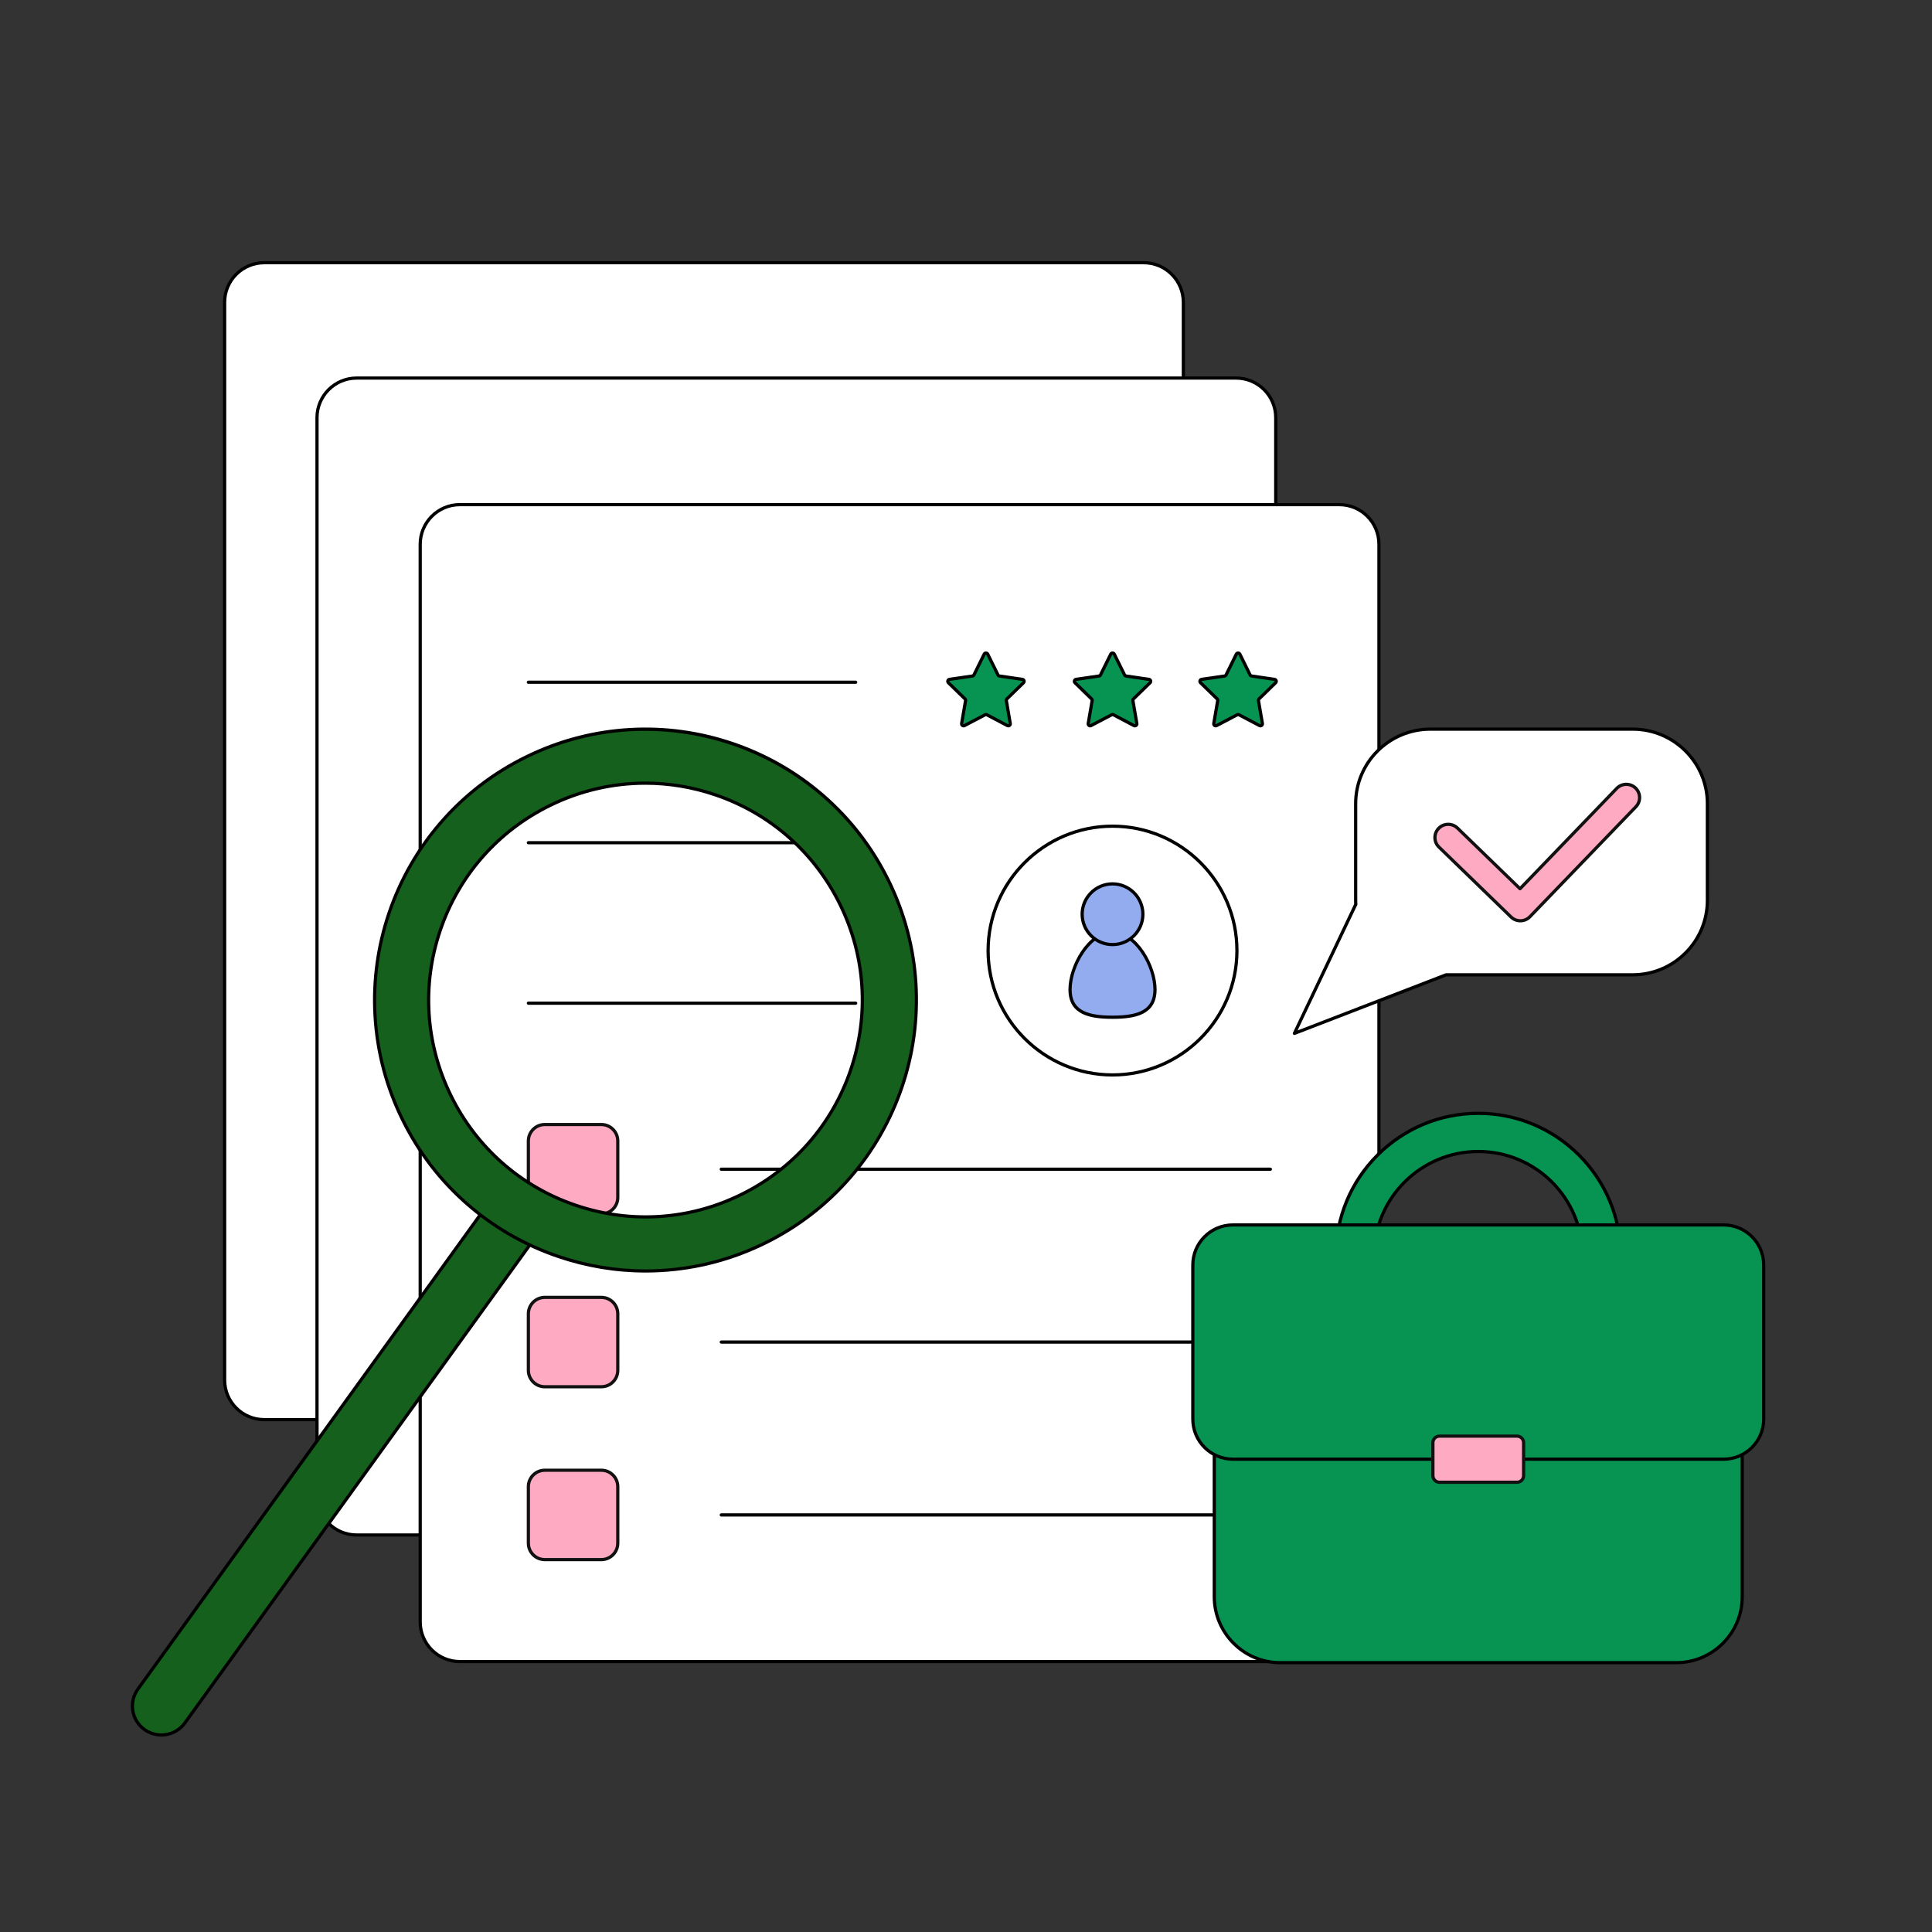 <svg width="11560" height="11560" viewBox="0 0 11560 11560" fill="none" xmlns="http://www.w3.org/2000/svg">
<rect x="0" y="0" width="11560" height="11560" fill="#333333" stroke="none"/>
<g clip-path="url(#clip0_83_68)">
<path d="M6843.43 1571.88H1581.06C1450.12 1571.88 1343.98 1677.99 1343.98 1808.88V8257.3C1343.98 8388.19 1450.12 8494.3 1581.06 8494.3H6843.43C6974.36 8494.3 7080.5 8388.19 7080.5 8257.3V1808.88C7080.5 1677.99 6974.36 1571.88 6843.43 1571.88Z" fill="white"/>
<path d="M6843.42 8503.93H1581.06C1445.02 8503.93 1334.35 8393.29 1334.35 8257.3V1808.88C1334.35 1672.89 1445.02 1562.25 1581.06 1562.25H6843.42C6979.46 1562.25 7090.13 1672.89 7090.13 1808.88V8257.3C7090.13 8393.29 6979.46 8503.93 6843.42 8503.93ZM1581.06 1581.5C1455.64 1581.5 1353.61 1683.51 1353.61 1808.88V8257.3C1353.61 8382.67 1455.64 8484.68 1581.06 8484.68H6843.42C6968.84 8484.68 7070.87 8382.68 7070.87 8257.3V1808.88C7070.87 1683.51 6968.84 1581.5 6843.42 1581.5H1581.06Z" fill="black"/>
<path d="M7396.23 2262.12H2133.86C2002.93 2262.12 1896.79 2368.23 1896.79 2499.13V8947.55C1896.79 9078.44 2002.93 9184.55 2133.86 9184.55H7396.23C7527.17 9184.55 7633.31 9078.44 7633.31 8947.55V2499.13C7633.31 2368.23 7527.17 2262.12 7396.23 2262.12Z" fill="white"/>
<path d="M7396.23 9194.18H2133.86C1997.83 9194.18 1887.16 9083.54 1887.16 8947.55V2499.13C1887.16 2363.14 1997.83 2252.5 2133.86 2252.5H7396.23C7532.26 2252.5 7642.94 2363.14 7642.94 2499.13V8947.55C7642.94 9083.54 7532.27 9194.18 7396.23 9194.18ZM2133.86 2271.75C2008.45 2271.75 1906.42 2373.75 1906.42 2499.13V8947.55C1906.42 9072.92 2008.45 9174.93 2133.86 9174.93H7396.23C7521.64 9174.93 7623.68 9072.93 7623.68 8947.55V2499.13C7623.68 2373.75 7521.65 2271.75 7396.23 2271.75H2133.86V2271.75Z" fill="black"/>
<path d="M8013.75 3019.46H2751.38C2620.44 3019.46 2514.3 3125.57 2514.3 3256.46V9704.88C2514.3 9835.77 2620.44 9941.88 2751.38 9941.88H8013.75C8144.68 9941.88 8250.82 9835.77 8250.82 9704.88V3256.46C8250.82 3125.57 8144.68 3019.46 8013.75 3019.46Z" fill="white"/>
<path d="M8013.74 9951.51H2751.37C2615.34 9951.51 2504.67 9840.87 2504.67 9704.88V3256.46C2504.67 3120.47 2615.34 3009.83 2751.37 3009.83H8013.74C8149.77 3009.83 8260.45 3120.47 8260.45 3256.46V9704.88C8260.45 9840.87 8149.78 9951.51 8013.74 9951.51ZM2751.37 3029.09C2625.96 3029.09 2523.92 3131.09 2523.92 3256.47V9704.88C2523.92 9830.26 2625.96 9932.26 2751.37 9932.26H8013.74C8139.16 9932.26 8241.19 9830.26 8241.19 9704.88V3256.46C8241.19 3131.09 8139.16 3029.08 8013.74 3029.08H2751.37V3029.09Z" fill="black"/>
<path d="M6656.71 6431.79C7067.85 6431.79 7401.13 6098.6 7401.13 5687.6C7401.13 5276.59 7067.85 4943.4 6656.71 4943.4C6245.58 4943.4 5912.3 5276.59 5912.3 5687.6C5912.3 6098.6 6245.58 6431.79 6656.71 6431.79Z" fill="white"/>
<path d="M6656.71 6441.41C6240.93 6441.41 5902.67 6103.25 5902.67 5687.59C5902.67 5271.93 6240.93 4933.78 6656.71 4933.78C7072.5 4933.78 7410.76 5271.93 7410.76 5687.59C7410.76 6103.25 7072.5 6441.41 6656.71 6441.41ZM6656.71 4953.03C6251.55 4953.03 5921.93 5282.55 5921.93 5687.59C5921.93 6092.63 6251.55 6422.16 6656.71 6422.16C7061.88 6422.16 7391.51 6092.63 7391.51 5687.59C7391.51 5282.55 7061.88 4953.03 6656.71 4953.03Z" fill="black"/>
<path d="M6910.86 5920.41C6910.86 6060.73 6797.08 6086.57 6656.71 6086.57C6516.35 6086.57 6402.57 6060.73 6402.57 5920.41C6402.57 5780.09 6516.35 5578.43 6656.71 5578.43C6797.08 5578.43 6910.86 5780.09 6910.86 5920.41Z" fill="#92ACEF"/>
<path d="M6656.71 6096.19C6526.28 6096.19 6392.94 6075.31 6392.94 5920.41C6392.94 5782.1 6506.21 5568.81 6656.71 5568.81C6807.22 5568.81 6920.49 5782.1 6920.49 5920.41C6920.49 6075.31 6787.15 6096.19 6656.71 6096.19ZM6656.71 5588.06C6574.5 5588.06 6513.83 5659.57 6484.98 5702.2C6440.09 5768.53 6412.2 5852.14 6412.2 5920.41C6412.2 6031.59 6483.04 6076.94 6656.71 6076.94C6830.39 6076.94 6901.23 6031.59 6901.23 5920.41C6901.23 5852.15 6873.34 5768.53 6828.45 5702.2C6799.6 5659.57 6738.93 5588.06 6656.71 5588.06Z" fill="black"/>
<path d="M6656.71 5651.85C6757.05 5651.85 6838.39 5570.54 6838.39 5470.24C6838.39 5369.93 6757.05 5288.62 6656.71 5288.62C6556.38 5288.62 6475.04 5369.93 6475.04 5470.24C6475.04 5570.54 6556.38 5651.85 6656.71 5651.85Z" fill="#92ACEF"/>
<path d="M6656.71 5661.47C6551.23 5661.47 6465.42 5575.69 6465.42 5470.23C6465.42 5364.78 6551.23 5278.99 6656.71 5278.99C6762.2 5278.99 6848.01 5364.78 6848.01 5470.23C6848.01 5575.69 6762.2 5661.47 6656.71 5661.47ZM6656.71 5298.24C6561.85 5298.24 6484.67 5375.4 6484.67 5470.23C6484.67 5565.07 6561.85 5642.22 6656.71 5642.22C6751.58 5642.22 6828.76 5565.07 6828.76 5470.23C6828.76 5375.4 6751.58 5298.24 6656.71 5298.24Z" fill="black"/>
<path d="M3598.09 7762.82H3259.84C3205.53 7762.82 3161.51 7806.83 3161.51 7861.12V8199.27C3161.51 8253.56 3205.53 8297.57 3259.84 8297.57H3598.09C3652.4 8297.57 3696.42 8253.56 3696.42 8199.27V7861.12C3696.42 7806.83 3652.4 7762.82 3598.09 7762.82Z" fill="#FFAAC3"/>
<path d="M3598.09 8307.2H3259.84C3200.31 8307.2 3151.88 8258.78 3151.88 8199.27V7861.13C3151.88 7801.61 3200.31 7753.2 3259.84 7753.2H3598.09C3657.62 7753.2 3706.05 7801.61 3706.05 7861.13V8199.27C3706.05 8258.78 3657.62 8307.2 3598.09 8307.2ZM3259.84 7772.45C3210.93 7772.45 3171.14 7812.23 3171.14 7861.12V8199.27C3171.14 8248.16 3210.93 8287.94 3259.84 8287.94H3598.09C3647 8287.94 3686.8 8248.16 3686.8 8199.27V7861.12C3686.8 7812.23 3647 7772.45 3598.09 7772.45H3259.84Z" fill="#111111"/>
<path d="M7581.27 8039.82H4315.7C4313.14 8039.82 4310.7 8038.8 4308.89 8037C4307.08 8035.19 4306.07 8032.75 4306.07 8030.19C4306.07 8027.64 4307.08 8025.19 4308.89 8023.39C4310.7 8021.58 4313.14 8020.57 4315.7 8020.57H7581.27C7583.83 8020.57 7586.28 8021.58 7588.08 8023.39C7589.89 8025.19 7590.9 8027.64 7590.9 8030.19C7590.9 8032.75 7589.89 8035.19 7588.08 8037C7586.28 8038.8 7583.82 8039.82 7581.27 8039.82Z" fill="black"/>
<path d="M3598.09 6728.55H3259.84C3205.53 6728.55 3161.51 6772.57 3161.51 6826.85V7165.01C3161.51 7219.3 3205.53 7263.31 3259.84 7263.31H3598.09C3652.4 7263.31 3696.42 7219.3 3696.42 7165.01V6826.85C3696.42 6772.57 3652.4 6728.55 3598.09 6728.55Z" fill="#FFAAC3"/>
<path d="M3598.09 7272.93H3259.84C3200.31 7272.93 3151.88 7224.52 3151.88 7165.01V6826.86C3151.88 6767.35 3200.31 6718.93 3259.84 6718.93H3598.09C3657.62 6718.93 3706.05 6767.35 3706.05 6826.86V7165.01C3706.05 7224.52 3657.62 7272.93 3598.09 7272.93ZM3259.84 6738.18C3210.93 6738.18 3171.14 6777.96 3171.14 6826.85V7165C3171.14 7213.9 3210.93 7253.68 3259.84 7253.68H3598.09C3647 7253.68 3686.8 7213.9 3686.8 7165V6826.85C3686.8 6777.96 3647 6738.18 3598.09 6738.18H3259.84Z" fill="#111111"/>
<path d="M7601.07 7005.56H4315.7C4313.14 7005.56 4310.7 7004.54 4308.89 7002.74C4307.08 7000.93 4306.07 6998.48 4306.07 6995.93C4306.07 6993.38 4307.08 6990.93 4308.89 6989.12C4310.7 6987.32 4313.14 6986.3 4315.7 6986.3H7601.07C7603.62 6986.3 7606.07 6987.32 7607.87 6989.12C7609.68 6990.93 7610.69 6993.38 7610.69 6995.93C7610.69 6998.48 7609.68 7000.93 7607.87 7002.74C7606.07 7004.54 7603.62 7005.56 7601.07 7005.56Z" fill="black"/>
<path d="M3598.09 8797.09H3259.84C3205.53 8797.09 3161.51 8841.1 3161.51 8895.39V9233.54C3161.51 9287.83 3205.53 9331.84 3259.84 9331.84H3598.09C3652.4 9331.84 3696.42 9287.83 3696.42 9233.54V8895.39C3696.42 8841.1 3652.4 8797.09 3598.09 8797.09Z" fill="#FFAAC3"/>
<path d="M3598.09 9341.46H3259.84C3200.31 9341.46 3151.88 9293.05 3151.88 9233.54V8895.38C3151.88 8835.88 3200.31 8787.46 3259.84 8787.46H3598.09C3657.62 8787.46 3706.05 8835.88 3706.05 8895.38V9233.54C3706.05 9293.05 3657.62 9341.46 3598.09 9341.46ZM3259.84 8806.71C3210.93 8806.71 3171.14 8846.49 3171.14 8895.38V9233.53C3171.14 9282.43 3210.93 9322.21 3259.84 9322.21H3598.09C3647 9322.21 3686.8 9282.43 3686.8 9233.53V8895.38C3686.8 8846.49 3647 8806.71 3598.09 8806.71H3259.84Z" fill="#111111"/>
<path d="M7601.07 9074.09H4315.7C4313.15 9074.09 4310.7 9073.07 4308.89 9071.27C4307.09 9069.46 4306.07 9067.01 4306.07 9064.46C4306.07 9061.91 4307.09 9059.46 4308.89 9057.65C4310.7 9055.85 4313.15 9054.83 4315.7 9054.83H7601.07C7603.62 9054.83 7606.07 9055.85 7607.87 9057.65C7609.68 9059.46 7610.69 9061.91 7610.69 9064.46C7610.69 9067.01 7609.68 9069.46 7607.87 9071.27C7606.07 9073.07 7603.62 9074.09 7601.07 9074.09ZM5119.87 5051.97H3161.51C3158.96 5051.97 3156.51 5050.95 3154.7 5049.15C3152.9 5047.34 3151.88 5044.89 3151.88 5042.34C3151.88 5039.79 3152.9 5037.34 3154.7 5035.53C3156.51 5033.73 3158.96 5032.71 3161.51 5032.71H5119.87C5122.43 5032.71 5124.88 5033.73 5126.68 5035.53C5128.49 5037.34 5129.5 5039.79 5129.5 5042.34C5129.5 5044.89 5128.49 5047.34 5126.68 5049.15C5124.88 5050.95 5122.43 5051.97 5119.87 5051.97Z" fill="black"/>
<path d="M5909.97 3914.09L5971.37 4038.47C5972.22 4040.19 5973.47 4041.67 5975.02 4042.8C5976.57 4043.92 5978.37 4044.65 5980.27 4044.93L6117.57 4064.87C6127.26 4066.28 6131.12 4078.18 6124.11 4085.02L6024.76 4181.83C6023.39 4183.17 6022.37 4184.82 6021.77 4186.64C6021.18 4188.46 6021.04 4190.4 6021.37 4192.28L6044.82 4328.99C6046.48 4338.64 6036.35 4345.99 6027.68 4341.43L5904.88 4276.89C5903.18 4276 5901.3 4275.54 5899.38 4275.54C5897.47 4275.54 5895.58 4276 5893.88 4276.89L5771.08 4341.43C5762.41 4345.99 5752.28 4338.63 5753.94 4328.99L5777.4 4192.28C5777.72 4190.4 5777.58 4188.46 5776.99 4186.64C5776.4 4184.82 5775.37 4183.17 5774 4181.83L5674.65 4085.02C5667.64 4078.19 5671.51 4066.28 5681.2 4064.87L5818.5 4044.93C5820.39 4044.65 5822.19 4043.92 5823.74 4042.8C5825.29 4041.67 5826.54 4040.19 5827.39 4038.47L5888.79 3914.09C5893.12 3905.31 5905.65 3905.31 5909.98 3914.09H5909.97Z" fill="#079452"/>
<path d="M6033.2 4352.44C6029.71 4352.44 6026.28 4351.58 6023.2 4349.95L5900.39 4285.41C5900.08 4285.24 5899.73 4285.15 5899.38 4285.15C5899.02 4285.15 5898.67 4285.24 5898.36 4285.41L5775.55 4349.95C5772.02 4351.83 5768.02 4352.67 5764.03 4352.38C5760.04 4352.09 5756.21 4350.69 5752.98 4348.32C5749.73 4345.98 5747.21 4342.78 5745.7 4339.07C5744.19 4335.36 5743.75 4331.3 5744.45 4327.36L5767.9 4190.65C5767.96 4190.31 5767.94 4189.95 5767.83 4189.61C5767.72 4189.28 5767.53 4188.97 5767.27 4188.73L5667.92 4091.91C5665.04 4089.12 5663.01 4085.59 5662.05 4081.7C5661.09 4077.82 5661.25 4073.74 5662.5 4069.94C5663.72 4066.12 5665.99 4062.74 5669.05 4060.16C5672.11 4057.58 5675.84 4055.91 5679.81 4055.35L5817.1 4035.4C5817.45 4035.35 5817.79 4035.22 5818.07 4035.01C5818.36 4034.8 5818.59 4034.53 5818.75 4034.21L5880.15 3909.83C5883.79 3902.46 5891.15 3897.88 5899.38 3897.88C5907.6 3897.88 5914.96 3902.45 5918.6 3909.83L5980.01 4034.21C5980.16 4034.52 5980.39 4034.8 5980.68 4035.01C5980.97 4035.22 5981.3 4035.35 5981.65 4035.4L6118.95 4055.35C6122.91 4055.91 6126.64 4057.58 6129.7 4060.16C6132.76 4062.74 6135.03 4066.12 6136.25 4069.94C6138.8 4077.75 6136.72 4086.17 6130.83 4091.91L6031.48 4188.72C6031.22 4188.97 6031.03 4189.27 6030.92 4189.61C6030.82 4189.95 6030.79 4190.31 6030.85 4190.65L6054.3 4327.36C6055 4331.3 6054.56 4335.36 6053.06 4339.07C6051.55 4342.78 6049.02 4345.98 6045.77 4348.32C6042.12 4350.99 6037.72 4352.43 6033.19 4352.44L6033.2 4352.44ZM5899.38 4265.91C5902.81 4265.91 5906.23 4266.73 5909.35 4268.37L6032.16 4332.92C6032.52 4333.12 6032.93 4333.22 6033.34 4333.19C6033.75 4333.16 6034.14 4333.01 6034.47 4332.75C6034.81 4332.53 6035.08 4332.2 6035.23 4331.82C6035.39 4331.44 6035.42 4331.02 6035.34 4330.62L6011.88 4193.91C6011.29 4190.49 6011.55 4186.97 6012.62 4183.66C6013.7 4180.35 6015.56 4177.36 6018.05 4174.93L6117.4 4078.12C6117.71 4077.85 6117.93 4077.49 6118.03 4077.09C6118.12 4076.69 6118.1 4076.27 6117.96 4075.88C6117.85 4075.49 6117.62 4075.13 6117.31 4074.87C6116.99 4074.6 6116.6 4074.44 6116.19 4074.39L5978.89 4054.45C5975.45 4053.95 5972.18 4052.62 5969.37 4050.58C5966.56 4048.53 5964.29 4045.84 5962.75 4042.72L5901.35 3918.34C5901.17 3917.98 5900.89 3917.67 5900.54 3917.46C5900.2 3917.24 5899.8 3917.13 5899.39 3917.13C5898.98 3917.13 5898.59 3917.24 5898.24 3917.46C5897.89 3917.67 5897.62 3917.98 5897.43 3918.34L5836.03 4042.72C5834.49 4045.84 5832.22 4048.54 5829.41 4050.58C5826.6 4052.62 5823.33 4053.95 5819.89 4054.45L5682.59 4074.39C5682.18 4074.44 5681.79 4074.6 5681.48 4074.87C5681.16 4075.13 5680.94 4075.49 5680.83 4075.88C5680.68 4076.27 5680.66 4076.69 5680.76 4077.09C5680.86 4077.49 5681.07 4077.85 5681.38 4078.12L5780.73 4174.93C5783.23 4177.36 5785.09 4180.35 5786.16 4183.66C5787.24 4186.97 5787.49 4190.48 5786.9 4193.91L5763.45 4330.61C5763.36 4331.01 5763.4 4331.43 5763.55 4331.82C5763.71 4332.2 5763.97 4332.52 5764.32 4332.75C5765.04 4333.27 5765.82 4333.33 5766.62 4332.91L5889.42 4268.37C5892.55 4266.72 5895.97 4265.9 5899.4 4265.9L5899.38 4265.91Z" fill="black"/>
<path d="M6667.31 3914.09L6728.71 4038.47C6729.56 4040.19 6730.81 4041.67 6732.36 4042.8C6733.91 4043.92 6735.71 4044.65 6737.6 4044.93L6874.9 4064.87C6884.59 4066.28 6888.46 4078.18 6881.45 4085.02L6782.1 4181.83C6780.73 4183.17 6779.7 4184.82 6779.11 4186.64C6778.52 4188.46 6778.38 4190.4 6778.7 4192.28L6802.16 4328.99C6803.81 4338.64 6793.68 4345.99 6785.02 4341.43L6662.21 4276.89C6660.52 4276 6658.63 4275.54 6656.72 4275.54C6654.8 4275.54 6652.91 4276 6651.22 4276.89L6528.41 4341.43C6519.75 4345.99 6509.62 4338.63 6511.28 4328.99L6534.73 4192.28C6535.06 4190.4 6534.92 4188.46 6534.32 4186.64C6533.73 4184.82 6532.71 4183.17 6531.33 4181.83L6431.98 4085.02C6424.97 4078.19 6428.84 4066.28 6438.53 4064.87L6575.83 4044.93C6577.73 4044.65 6579.53 4043.92 6581.08 4042.8C6582.62 4041.67 6583.88 4040.19 6584.72 4038.47L6646.13 3914.09C6650.46 3905.31 6662.98 3905.31 6667.31 3914.09H6667.31Z" fill="#079452"/>
<path d="M6790.53 4352.44C6787.05 4352.44 6783.62 4351.58 6780.54 4349.95L6657.73 4285.41C6657.42 4285.24 6657.07 4285.15 6656.71 4285.15C6656.36 4285.15 6656.01 4285.24 6655.7 4285.41L6532.89 4349.95C6529.35 4351.83 6525.36 4352.67 6521.37 4352.38C6517.37 4352.09 6513.54 4350.69 6510.31 4348.32C6507.06 4345.98 6504.54 4342.78 6503.03 4339.07C6501.52 4335.36 6501.09 4331.3 6501.78 4327.36L6525.24 4190.65C6525.3 4190.31 6525.27 4189.95 6525.16 4189.61C6525.05 4189.28 6524.86 4188.97 6524.61 4188.73L6425.26 4091.91C6422.38 4089.12 6420.34 4085.59 6419.38 4081.7C6418.42 4077.82 6418.58 4073.74 6419.83 4069.94C6421.06 4066.12 6423.33 4062.74 6426.39 4060.16C6429.45 4057.58 6433.18 4055.91 6437.14 4055.35L6574.44 4035.4C6574.79 4035.35 6575.12 4035.22 6575.41 4035.01C6575.69 4034.8 6575.92 4034.53 6576.08 4034.21L6637.49 3909.83C6641.13 3902.46 6648.49 3897.88 6656.71 3897.88C6664.93 3897.88 6672.3 3902.45 6675.94 3909.83L6737.34 4034.21C6737.5 4034.53 6737.73 4034.8 6738.02 4035.01C6738.3 4035.22 6738.64 4035.35 6738.99 4035.4L6876.28 4055.35C6880.25 4055.91 6883.97 4057.58 6887.03 4060.16C6890.09 4062.74 6892.37 4066.12 6893.59 4069.94C6896.13 4077.75 6894.05 4086.17 6888.17 4091.91L6788.81 4188.72C6788.56 4188.97 6788.37 4189.27 6788.26 4189.61C6788.15 4189.95 6788.12 4190.31 6788.18 4190.65L6811.64 4327.36C6812.33 4331.3 6811.9 4335.36 6810.39 4339.07C6808.88 4342.78 6806.36 4345.98 6803.11 4348.32C6799.46 4350.99 6795.05 4352.43 6790.53 4352.44L6790.53 4352.44ZM6656.72 4265.91C6660.15 4265.91 6663.57 4266.73 6666.69 4268.37L6789.5 4332.92C6789.85 4333.12 6790.26 4333.22 6790.67 4333.19C6791.08 4333.16 6791.48 4333.01 6791.8 4332.75C6792.14 4332.53 6792.41 4332.2 6792.57 4331.82C6792.72 4331.44 6792.76 4331.02 6792.67 4330.62L6769.22 4193.91C6768.63 4190.49 6768.88 4186.97 6769.96 4183.66C6771.03 4180.35 6772.9 4177.36 6775.39 4174.93L6874.74 4078.12C6875.04 4077.85 6875.26 4077.49 6875.36 4077.09C6875.46 4076.69 6875.44 4076.27 6875.29 4075.88C6875.18 4075.49 6874.95 4075.13 6874.64 4074.87C6874.33 4074.6 6873.94 4074.44 6873.53 4074.39L6736.23 4054.45C6732.79 4053.95 6729.52 4052.62 6726.71 4050.58C6723.9 4048.53 6721.62 4045.84 6720.09 4042.72L6658.68 3918.34C6658.5 3917.98 6658.22 3917.67 6657.88 3917.46C6657.53 3917.24 6657.13 3917.13 6656.73 3917.13C6656.32 3917.13 6655.92 3917.24 6655.58 3917.46C6655.23 3917.67 6654.95 3917.98 6654.77 3918.34L6593.37 4042.72C6591.83 4045.84 6589.56 4048.53 6586.75 4050.58C6583.93 4052.62 6580.67 4053.95 6577.23 4054.45L6439.92 4074.39C6439.51 4074.44 6439.13 4074.6 6438.81 4074.87C6438.5 4075.13 6438.27 4075.49 6438.16 4075.88C6438.02 4076.27 6437.99 4076.69 6438.09 4077.09C6438.19 4077.49 6438.41 4077.85 6438.72 4078.12L6538.07 4174.93C6540.56 4177.36 6542.42 4180.35 6543.5 4183.66C6544.57 4186.97 6544.83 4190.48 6544.24 4193.91L6520.78 4330.61C6520.69 4331.01 6520.73 4331.43 6520.89 4331.82C6521.04 4332.2 6521.31 4332.52 6521.65 4332.75C6522.38 4333.27 6523.15 4333.33 6523.96 4332.91L6646.76 4268.37C6649.89 4266.72 6653.31 4265.9 6656.74 4265.9L6656.72 4265.91Z" fill="black"/>
<path d="M7418.61 3914.09L7480.01 4038.47C7480.86 4040.19 7482.11 4041.67 7483.66 4042.8C7485.21 4043.92 7487.01 4044.65 7488.9 4044.93L7626.2 4064.87C7635.89 4066.28 7639.76 4078.18 7632.75 4085.02L7533.4 4181.83C7532.03 4183.17 7531 4184.82 7530.41 4186.64C7529.82 4188.46 7529.68 4190.4 7530 4192.28L7553.46 4328.99C7555.11 4338.64 7544.98 4345.99 7536.32 4341.43L7413.51 4276.89C7411.82 4276 7409.93 4275.54 7408.02 4275.54C7406.1 4275.54 7404.21 4276 7402.52 4276.89L7279.71 4341.43C7271.05 4345.99 7260.92 4338.63 7262.58 4328.99L7286.03 4192.28C7286.36 4190.4 7286.22 4188.46 7285.62 4186.64C7285.03 4184.82 7284.01 4183.17 7282.63 4181.83L7183.28 4085.02C7176.27 4078.19 7180.14 4066.28 7189.83 4064.87L7327.13 4044.93C7329.03 4044.65 7330.83 4043.92 7332.38 4042.8C7333.92 4041.67 7335.18 4040.19 7336.02 4038.47L7397.43 3914.09C7401.76 3905.31 7414.28 3905.31 7418.61 3914.09H7418.61Z" fill="#079452"/>
<path d="M7274.19 4352.44C7269.67 4352.44 7265.26 4351 7261.61 4348.33C7258.36 4345.99 7255.84 4342.78 7254.33 4339.07C7252.82 4335.36 7252.39 4331.31 7253.08 4327.36L7276.53 4190.66C7276.59 4190.31 7276.57 4189.95 7276.46 4189.62C7276.35 4189.28 7276.16 4188.98 7275.91 4188.73L7176.55 4091.91C7173.67 4089.13 7171.64 4085.59 7170.68 4081.71C7169.72 4077.82 7169.88 4073.74 7171.13 4069.94C7172.35 4066.13 7174.62 4062.74 7177.68 4060.16C7180.75 4057.58 7184.47 4055.92 7188.44 4055.36L7325.74 4035.41C7326.09 4035.36 7326.42 4035.22 7326.71 4035.01C7327 4034.8 7327.23 4034.53 7327.39 4034.21L7388.78 3909.83C7392.42 3902.46 7399.79 3897.88 7408.01 3897.88C7416.23 3897.88 7423.6 3902.46 7427.24 3909.83L7488.64 4034.21C7488.79 4034.53 7489.03 4034.8 7489.31 4035.01C7489.6 4035.22 7489.93 4035.36 7490.28 4035.41L7627.58 4055.36C7631.54 4055.92 7635.27 4057.58 7638.33 4060.16C7641.39 4062.74 7643.66 4066.13 7644.89 4069.94C7647.43 4077.76 7645.35 4086.18 7639.46 4091.91L7540.11 4188.73C7539.86 4188.97 7539.67 4189.28 7539.56 4189.62C7539.45 4189.96 7539.42 4190.32 7539.48 4190.67L7562.93 4327.36C7563.63 4331.3 7563.19 4335.36 7561.69 4339.07C7560.18 4342.78 7557.66 4345.99 7554.41 4348.33C7551.18 4350.69 7547.35 4352.1 7543.35 4352.39C7539.36 4352.68 7535.37 4351.83 7531.83 4349.96L7409.02 4285.41C7408.71 4285.25 7408.36 4285.16 7408.01 4285.16C7407.65 4285.16 7407.3 4285.25 7406.99 4285.41L7284.18 4349.96C7281.1 4351.59 7277.67 4352.44 7274.18 4352.45L7274.19 4352.44ZM7408.01 4265.91C7411.44 4265.91 7414.87 4266.73 7417.99 4268.37L7540.79 4332.92C7541.15 4333.12 7541.56 4333.22 7541.97 4333.19C7542.38 4333.16 7542.77 4333.01 7543.1 4332.75C7543.44 4332.53 7543.71 4332.2 7543.86 4331.82C7544.02 4331.44 7544.05 4331.02 7543.97 4330.62L7520.51 4193.91C7519.92 4190.48 7520.18 4186.97 7521.25 4183.66C7522.33 4180.35 7524.2 4177.36 7526.69 4174.93L7626.03 4078.12C7626.34 4077.85 7626.56 4077.49 7626.66 4077.09C7626.76 4076.69 7626.73 4076.27 7626.59 4075.88C7626.48 4075.48 7626.25 4075.13 7625.94 4074.87C7625.62 4074.6 7625.23 4074.44 7624.82 4074.39L7487.53 4054.45C7484.09 4053.95 7480.82 4052.62 7478.01 4050.58C7475.19 4048.53 7472.92 4045.84 7471.38 4042.72L7409.98 3918.34C7409.8 3917.98 7409.52 3917.67 7409.18 3917.46C7408.83 3917.24 7408.43 3917.13 7408.02 3917.13C7407.62 3917.13 7407.22 3917.24 7406.87 3917.46C7406.53 3917.67 7406.25 3917.98 7406.07 3918.34L7344.67 4042.72C7343.13 4045.84 7340.85 4048.53 7338.04 4050.58C7335.23 4052.62 7331.96 4053.95 7328.53 4054.45L7191.22 4074.39C7190.81 4074.44 7190.42 4074.6 7190.11 4074.87C7189.79 4075.13 7189.57 4075.49 7189.46 4075.88C7189.31 4076.27 7189.29 4076.69 7189.39 4077.09C7189.49 4077.49 7189.7 4077.85 7190.01 4078.12L7289.37 4174.93C7291.86 4177.36 7293.72 4180.35 7294.79 4183.66C7295.87 4186.97 7296.12 4190.48 7295.53 4193.91L7272.08 4330.61C7271.99 4331.01 7272.03 4331.43 7272.18 4331.82C7272.34 4332.2 7272.6 4332.52 7272.95 4332.75C7273.67 4333.27 7274.45 4333.33 7275.25 4332.91L7398.06 4268.37C7401.18 4266.72 7404.61 4265.9 7408.04 4265.9L7408.01 4265.91ZM5119.87 4091.77H3161.51C3158.96 4091.77 3156.51 4090.76 3154.7 4088.95C3152.9 4087.15 3151.88 4084.7 3151.88 4082.14C3151.88 4079.59 3152.9 4077.14 3154.7 4075.34C3156.51 4073.53 3158.96 4072.52 3161.51 4072.52H5119.87C5122.43 4072.52 5124.88 4073.53 5126.68 4075.34C5128.49 4077.14 5129.5 4079.59 5129.5 4082.14C5129.5 4084.7 5128.49 4087.15 5126.68 4088.95C5124.88 4090.76 5122.43 4091.77 5119.87 4091.77ZM5119.87 6012.16H3161.51C3158.96 6012.16 3156.51 6011.14 3154.7 6009.34C3152.9 6007.53 3151.88 6005.08 3151.88 6002.53C3151.88 5999.98 3152.9 5997.53 3154.7 5995.73C3156.51 5993.92 3158.96 5992.91 3161.51 5992.91H5119.87C5122.43 5992.91 5124.88 5993.92 5126.68 5995.73C5128.49 5997.53 5129.5 5999.98 5129.5 6002.53C5129.5 6005.08 5128.49 6007.53 5126.68 6009.34C5124.88 6011.14 5122.43 6012.16 5119.87 6012.16Z" fill="black"/>
</g>
<g clip-path="url(#clip1_83_68)">
<path d="M7744.93 6183.24L8652.73 5832.67H9769.2C10016 5832.67 10216 5633.09 10216 5386.92V4808.53C10216 4562.36 10016 4362.78 9769.2 4362.78H8558.38C8311.57 4362.78 8111.52 4562.36 8111.52 4808.53V5386.92C8111.52 5395.72 8111.76 5404.43 8112.28 5413.09L8111.52 5412.52L7744.93 6183.24Z" fill="white"/>
<path d="M7744.93 6192.86C7743.31 6192.86 7741.71 6192.44 7740.28 6191.66C7738.86 6190.88 7737.66 6189.75 7736.79 6188.38C7735.92 6187.01 7735.41 6185.44 7735.31 6183.82C7735.21 6182.2 7735.52 6180.59 7736.22 6179.12L8102.42 5409.22C8102.06 5402 8101.88 5394.51 8101.88 5386.92V4808.53C8101.88 4557.44 8306.66 4353.17 8558.38 4353.17H9769.2C10020.9 4353.17 10225.6 4557.44 10225.6 4808.53V5386.92C10225.6 5638.01 10020.9 5842.29 9769.2 5842.29H8654.53L7748.4 6192.21C7747.3 6192.64 7746.12 6192.86 7744.93 6192.86ZM8118.37 5420.55L7764 6165.57L8649.25 5823.71C8650.36 5823.28 8651.54 5823.06 8652.73 5823.06H9769.2C10010.3 5823.06 10206.4 5627.41 10206.4 5386.92V4808.53C10206.4 4568.04 10010.3 4372.39 9769.2 4372.39H8558.38C8317.29 4372.39 8121.16 4568.05 8121.16 4808.53V5386.92C8121.16 5395.7 8121.41 5404.31 8121.9 5412.51C8122.09 5415.64 8120.75 5418.62 8118.37 5420.55Z" fill="black"/>
<path d="M9096.92 5509.45C9076.23 5509.45 9056.36 5501.4 9041.53 5487.02L8609.8 5068.37C8578.33 5037.85 8577.61 4987.65 8608.21 4956.25C8638.8 4924.84 8689.12 4924.13 8720.6 4954.66L9095.01 5317.73L9673.66 4717.25C9704.09 4685.69 9754.4 4684.7 9786.04 4715.05C9817.69 4745.39 9818.68 4795.59 9788.26 4827.16L9154.22 5485.12C9146.8 5492.81 9137.91 5498.94 9128.06 5503.12C9118.21 5507.3 9107.62 5509.46 9096.92 5509.46V5509.45Z" fill="#FFAAC3"/>
<path d="M9096.92 5519.07C9073.72 5519.12 9051.42 5510.09 9034.81 5493.91L8603.09 5075.27C8594.67 5067.15 8587.95 5057.45 8583.32 5046.72C8578.68 5036 8576.23 5024.46 8576.09 5012.78C8575.9 5001.1 8578.02 4989.5 8582.35 4978.64C8586.67 4967.79 8593.11 4957.9 8601.3 4949.55C8609.43 4941.15 8619.16 4934.44 8629.91 4929.82C8640.66 4925.2 8652.23 4922.75 8663.93 4922.61C8675.64 4922.43 8687.27 4924.55 8698.14 4928.87C8709.02 4933.19 8718.94 4939.61 8727.32 4947.77L9094.78 5304.1L9666.72 4710.59C9674.81 4702.15 9684.5 4695.39 9695.23 4690.71C9705.95 4686.03 9717.5 4683.52 9729.21 4683.32C9752.98 4682.82 9775.56 4691.66 9792.72 4708.12C9801.19 4716.19 9807.96 4725.85 9812.65 4736.55C9817.35 4747.26 9819.86 4758.78 9820.06 4770.46C9820.33 4782.13 9818.26 4793.75 9814 4804.62C9809.73 4815.5 9803.34 4825.43 9795.21 4833.82L9161.17 5491.78C9144.85 5508.72 9121.98 5518.66 9098.44 5519.06L9096.92 5519.07ZM8665.23 4941.83C8664.89 4941.83 8664.55 4941.83 8664.21 4941.84C8655.03 4941.94 8645.97 4943.86 8637.54 4947.49C8629.12 4951.11 8621.5 4956.37 8615.12 4962.95C8602.11 4976.3 8595.1 4993.9 8595.36 5012.51C8595.63 5031.11 8603.14 5048.51 8616.52 5061.48L9048.24 5480.13C9061.26 5492.8 9078.73 5499.88 9096.92 5499.84L9098.11 5499.84C9116.69 5499.47 9134.36 5491.78 9147.28 5478.46L9781.31 4820.5C9794.24 4807.08 9801.16 4789.45 9800.79 4770.84C9800.43 4752.23 9792.82 4734.88 9779.37 4721.98C9772.76 4715.63 9764.97 4710.64 9756.42 4707.3C9747.88 4703.97 9738.76 4702.35 9729.59 4702.55C9720.41 4702.7 9711.36 4704.67 9702.96 4708.34C9694.55 4712.01 9686.96 4717.3 9680.61 4723.92L9101.96 5324.4C9101.08 5325.31 9100.03 5326.04 9098.87 5326.55C9097.7 5327.05 9096.45 5327.33 9095.18 5327.35C9093.91 5327.38 9092.65 5327.15 9091.46 5326.68C9090.28 5326.22 9089.21 5325.52 9088.3 5324.63L8713.89 4961.55C8700.89 4948.87 8683.41 4941.79 8665.23 4941.84L8665.23 4941.83Z" fill="#111111"/>
</g>
<g clip-path="url(#clip2_83_68)">
<path d="M8845.05 6661.57C8374.39 6661.57 7992.88 7043 7992.88 7513.44C7992.88 7983.88 8374.4 8365.31 8845.05 8365.31C9315.71 8365.31 9697.23 7983.93 9697.23 7513.44C9697.23 7042.95 9315.67 6661.57 8845.05 6661.57ZM8845.05 8137.02C8500.54 8137.02 8221.26 7857.84 8221.26 7513.44C8221.26 7169.05 8500.54 6889.87 8845.05 6889.87C9189.56 6889.87 9468.85 7169.05 9468.85 7513.44C9468.85 7857.83 9189.56 8137.01 8845.05 8137.01V8137.02Z" fill="#079452"/>
<path d="M8845.06 8374.93C8614.85 8374.93 8398.44 8285.32 8235.67 8122.61C8072.9 7959.91 7983.26 7743.56 7983.26 7513.44C7983.26 7283.32 8072.9 7067.01 8235.67 6904.29C8398.44 6741.57 8614.86 6651.95 8845.06 6651.95C9075.25 6651.95 9291.65 6741.57 9454.42 6904.29C9617.2 7067.01 9706.85 7283.35 9706.85 7513.44C9706.85 7743.54 9617.2 7959.9 9454.42 8122.61C9291.65 8285.32 9075.24 8374.93 8845.06 8374.93ZM8845.06 6671.18C8380.47 6671.18 8002.49 7049.02 8002.49 7513.44C8002.49 7977.87 8380.47 8355.7 8845.06 8355.7C9309.65 8355.7 9687.62 7977.86 9687.62 7513.44C9687.62 7049.02 9309.64 6671.18 8845.06 6671.18ZM8845.06 8146.63C8495.79 8146.63 8211.64 7862.59 8211.64 7513.44C8211.64 7164.3 8495.79 6880.25 8845.06 6880.25C9194.32 6880.25 9478.47 7164.3 9478.47 7513.44C9478.47 7862.58 9194.32 8146.63 8845.06 8146.63V8146.63ZM8845.06 6899.48C8506.4 6899.48 8230.88 7174.9 8230.88 7513.44C8230.88 7851.98 8506.4 8127.4 8845.06 8127.4C9183.72 8127.4 9459.24 7851.98 9459.24 7513.44C9459.24 7174.9 9183.72 6899.48 8845.06 6899.48Z" fill="black"/>
<path d="M10029.7 7513.44H7660.42C7442.35 7513.44 7265.58 7690.15 7265.58 7908.14V9553.79C7265.58 9771.78 7442.35 9948.5 7660.42 9948.5H10029.7C10247.7 9948.5 10424.5 9771.78 10424.5 9553.79V7908.14C10424.5 7690.15 10247.7 7513.44 10029.7 7513.44Z" fill="#079452"/>
<path d="M10029.7 9958.11H7660.42C7437.4 9958.11 7255.95 9776.74 7255.95 9553.8V7908.15C7255.95 7685.21 7437.4 7503.83 7660.42 7503.83H10029.7C10252.7 7503.83 10434.1 7685.21 10434.1 7908.15V9553.8C10434.1 9776.74 10252.7 9958.11 10029.7 9958.11ZM7660.42 7523.05C7448 7523.05 7275.19 7695.81 7275.19 7908.14V9553.79C7275.19 9766.13 7448 9938.88 7660.42 9938.88H10029.7C10242.1 9938.88 10414.9 9766.13 10414.9 9553.79V7908.15C10414.9 7695.81 10242.1 7523.06 10029.7 7523.06H7660.42V7523.05Z" fill="black"/>
<path d="M10313.3 7329.4H7376.84C7244.48 7329.4 7137.18 7436.66 7137.18 7568.97V8491.4C7137.18 8623.71 7244.48 8730.97 7376.84 8730.97H10313.3C10445.6 8730.97 10552.9 8623.71 10552.9 8491.4V7568.97C10552.9 7436.66 10445.6 7329.4 10313.3 7329.4Z" fill="#079452"/>
<path d="M10313.3 8740.58H7376.84C7239.39 8740.58 7127.57 8628.8 7127.57 8491.4V7568.97C7127.57 7431.57 7239.39 7319.78 7376.84 7319.78H10313.3C10450.7 7319.78 10562.5 7431.57 10562.5 7568.97V8491.4C10562.5 8628.8 10450.7 8740.58 10313.3 8740.58ZM7376.84 7339.01C7250 7339.01 7146.8 7442.17 7146.8 7568.97V8491.4C7146.8 8618.2 7250 8721.36 7376.84 8721.36H10313.3C10440.1 8721.36 10543.3 8618.2 10543.3 8491.4V7568.97C10543.3 7442.17 10440.1 7339.01 10313.3 7339.01H7376.84Z" fill="black"/>
<path d="M9077.08 8592.94H8613.02C8591.32 8592.94 8573.73 8610.52 8573.73 8632.21V8829.73C8573.73 8851.42 8591.32 8869 8613.02 8869H9077.08C9098.78 8869 9116.37 8851.42 9116.37 8829.73V8632.21C9116.37 8610.52 9098.78 8592.94 9077.08 8592.94Z" fill="#FFAAC3"/>
<path d="M9077.08 8878.62H8613.02C8586.05 8878.62 8564.11 8856.69 8564.11 8829.73V8632.21C8564.11 8605.25 8586.05 8583.32 8613.02 8583.32H9077.08C9104.05 8583.32 9125.99 8605.25 9125.99 8632.21V8829.73C9125.99 8856.69 9104.05 8878.62 9077.08 8878.62ZM8613.02 8602.55C8596.65 8602.55 8583.34 8615.86 8583.34 8632.21V8829.73C8583.34 8846.08 8596.65 8859.39 8613.02 8859.39H9077.08C9093.44 8859.39 9106.76 8846.08 9106.76 8829.73V8632.21C9106.76 8615.86 9093.44 8602.55 9077.08 8602.55H8613.02Z" fill="#111111"/>
</g>
<g clip-path="url(#clip3_83_68)">
<path d="M1105.94 10309.4L3179.02 7436.73C3234.98 7359.18 3217.49 7250.96 3139.95 7194.99C3062.42 7139.03 2954.2 7156.52 2898.24 7234.06L825.159 10106.7C769.201 10184.2 786.691 10292.5 864.226 10348.4C941.761 10404.4 1049.98 10386.9 1105.94 10309.4Z" fill="#14601C"/>
<path d="M965.158 10390.8C927.084 10390.8 890.072 10378.9 858.592 10356.2C819.008 10327.6 792.918 10285.4 785.13 10237.2C777.345 10189 788.787 10140.6 817.356 10101L2890.45 7228.41C2919.02 7188.83 2961.29 7162.73 3009.49 7154.94C3057.68 7147.16 3106.02 7158.6 3145.6 7187.17C3227.32 7246.15 3245.81 7360.62 3186.84 7442.34L1113.74 10315C1085.17 10354.6 1042.9 10380.6 994.706 10388.4C984.935 10390 975.057 10390.8 965.158 10390.8ZM3039 7171.82C3030.14 7171.82 3021.3 7172.53 3012.56 7173.95C2969.44 7180.92 2931.62 7204.26 2906.07 7239.68L832.967 10112.3C807.405 10147.7 797.164 10191 804.136 10234.1C811.104 10277.2 834.442 10315 869.856 10340.6C905.267 10366.2 948.531 10376.4 991.637 10369.4C1034.75 10362.5 1072.57 10339.1 1098.13 10303.7L3171.23 7431.08C3223.99 7357.96 3207.44 7255.55 3134.34 7202.78C3106.18 7182.45 3073.06 7171.82 3039 7171.82Z" fill="black"/>
<path d="M3146.68 4529.73C3949.6 4134.49 4920.89 4465.04 5316.1 5268.04C5711.31 6071.03 5380.78 7042.4 4577.86 7437.64C3774.93 7832.89 2803.65 7502.34 2408.44 6699.34C2013.23 5896.35 2343.75 4924.97 3146.68 4529.73ZM4434.99 7147.36C5077.62 6831.02 5342.14 6053.6 5025.84 5410.92C4709.53 4768.24 3932.18 4503.69 3289.55 4820.02C2646.92 5136.36 2382.39 5913.78 2698.7 6556.46C3015 7199.14 3792.36 7463.7 4434.99 7147.36Z" fill="#14601C"/>
<path d="M3862.38 7614.26C3683.97 7614.26 3507.71 7584.99 3337.15 7526.95C3136.73 7458.74 2954.31 7354.23 2794.93 7216.33C2629.92 7073.55 2496.98 6901.04 2399.8 6703.6C2302.62 6506.15 2247.02 6295.57 2234.53 6077.71C2222.47 5867.29 2250.94 5658.97 2319.14 5458.53C2387.34 5258.1 2491.84 5075.65 2629.74 4916.26C2772.5 4751.24 2945 4618.28 3142.42 4521.1C3339.86 4423.92 3550.42 4368.31 3768.26 4355.82C3978.66 4343.76 4186.97 4372.23 4387.38 4440.44C4587.8 4508.64 4770.23 4613.15 4929.61 4751.06C5094.62 4893.83 5227.56 5066.34 5324.74 5263.79C5421.91 5461.23 5477.52 5671.81 5490 5889.67C5502.06 6100.1 5473.59 6308.42 5405.39 6508.85C5337.19 6709.29 5232.69 6891.73 5094.8 7051.12C4952.03 7216.15 4779.54 7349.1 4582.11 7446.28C4384.68 7543.47 4174.12 7599.07 3956.28 7611.56C3924.93 7613.36 3893.62 7614.26 3862.38 7614.26ZM3859.68 4372.92C3621.11 4372.92 3379.04 4426.08 3150.93 4538.37C2764.9 4728.39 2475.98 5057.38 2337.37 5464.73C2198.76 5872.09 2227.07 6309.04 2417.07 6695.09C2607.08 7081.15 2936.04 7370.1 3343.35 7508.72C3513.58 7566.65 3689 7595.43 3863.68 7595.43C4107 7595.44 4348.91 7539.62 4573.6 7429.01C4959.63 7238.99 5248.56 6910 5387.17 6502.65C5525.78 6095.3 5497.47 5658.35 5307.46 5272.29C5027.51 4703.47 4454.53 4372.92 3859.68 4372.92ZM3863.41 7290.98C3721.7 7290.98 3579.46 7267.65 3441.37 7220.65C3111 7108.22 2844.18 6873.85 2690.07 6560.71C2535.95 6247.57 2512.99 5893.16 2625.42 5562.76C2737.84 5232.36 2972.19 4965.51 3285.3 4811.38C3598.41 4657.26 3952.8 4634.3 4283.16 4746.73C4613.54 4859.16 4880.35 5093.53 5034.47 5406.67C5188.59 5719.81 5211.55 6074.22 5099.12 6404.62C4986.7 6735.02 4752.34 7001.87 4439.23 7156C4257 7245.7 4060.74 7290.98 3863.41 7290.98ZM3861.14 4695.66C3666.7 4695.66 3473.37 4740.26 3293.8 4828.66C2985.31 4980.52 2754.41 5243.43 2643.64 5568.96C2532.87 5894.49 2555.49 6243.69 2707.34 6552.21C2859.18 6860.73 3122.07 7091.65 3447.57 7202.42C3773.08 7313.2 4122.24 7290.58 4430.74 7138.72C4739.23 6986.86 4970.13 6723.95 5080.9 6398.42C5191.67 6072.88 5169.04 5723.69 5017.2 5415.17C4865.36 5106.65 4602.47 4875.73 4276.96 4764.95C4140.93 4718.66 4000.74 4695.66 3861.14 4695.66Z" fill="black"/>
</g>
<defs>
<clipPath id="clip0_83_68">
<rect width="6926.09" height="8389.26" fill="white" transform="translate(1334.35 1562.25)"/>
</clipPath>
<clipPath id="clip1_83_68">
<rect width="2490.35" height="1839.69" fill="white" transform="translate(7735.29 4353.17)"/>
</clipPath>
<clipPath id="clip2_83_68">
<rect width="3434.97" height="3306.16" fill="white" transform="translate(7127.57 6651.95)"/>
</clipPath>
<clipPath id="clip3_83_68">
<rect width="4709.87" height="6037.62" fill="white" transform="translate(782.777 4353.17)"/>
</clipPath>
</defs>
</svg>
